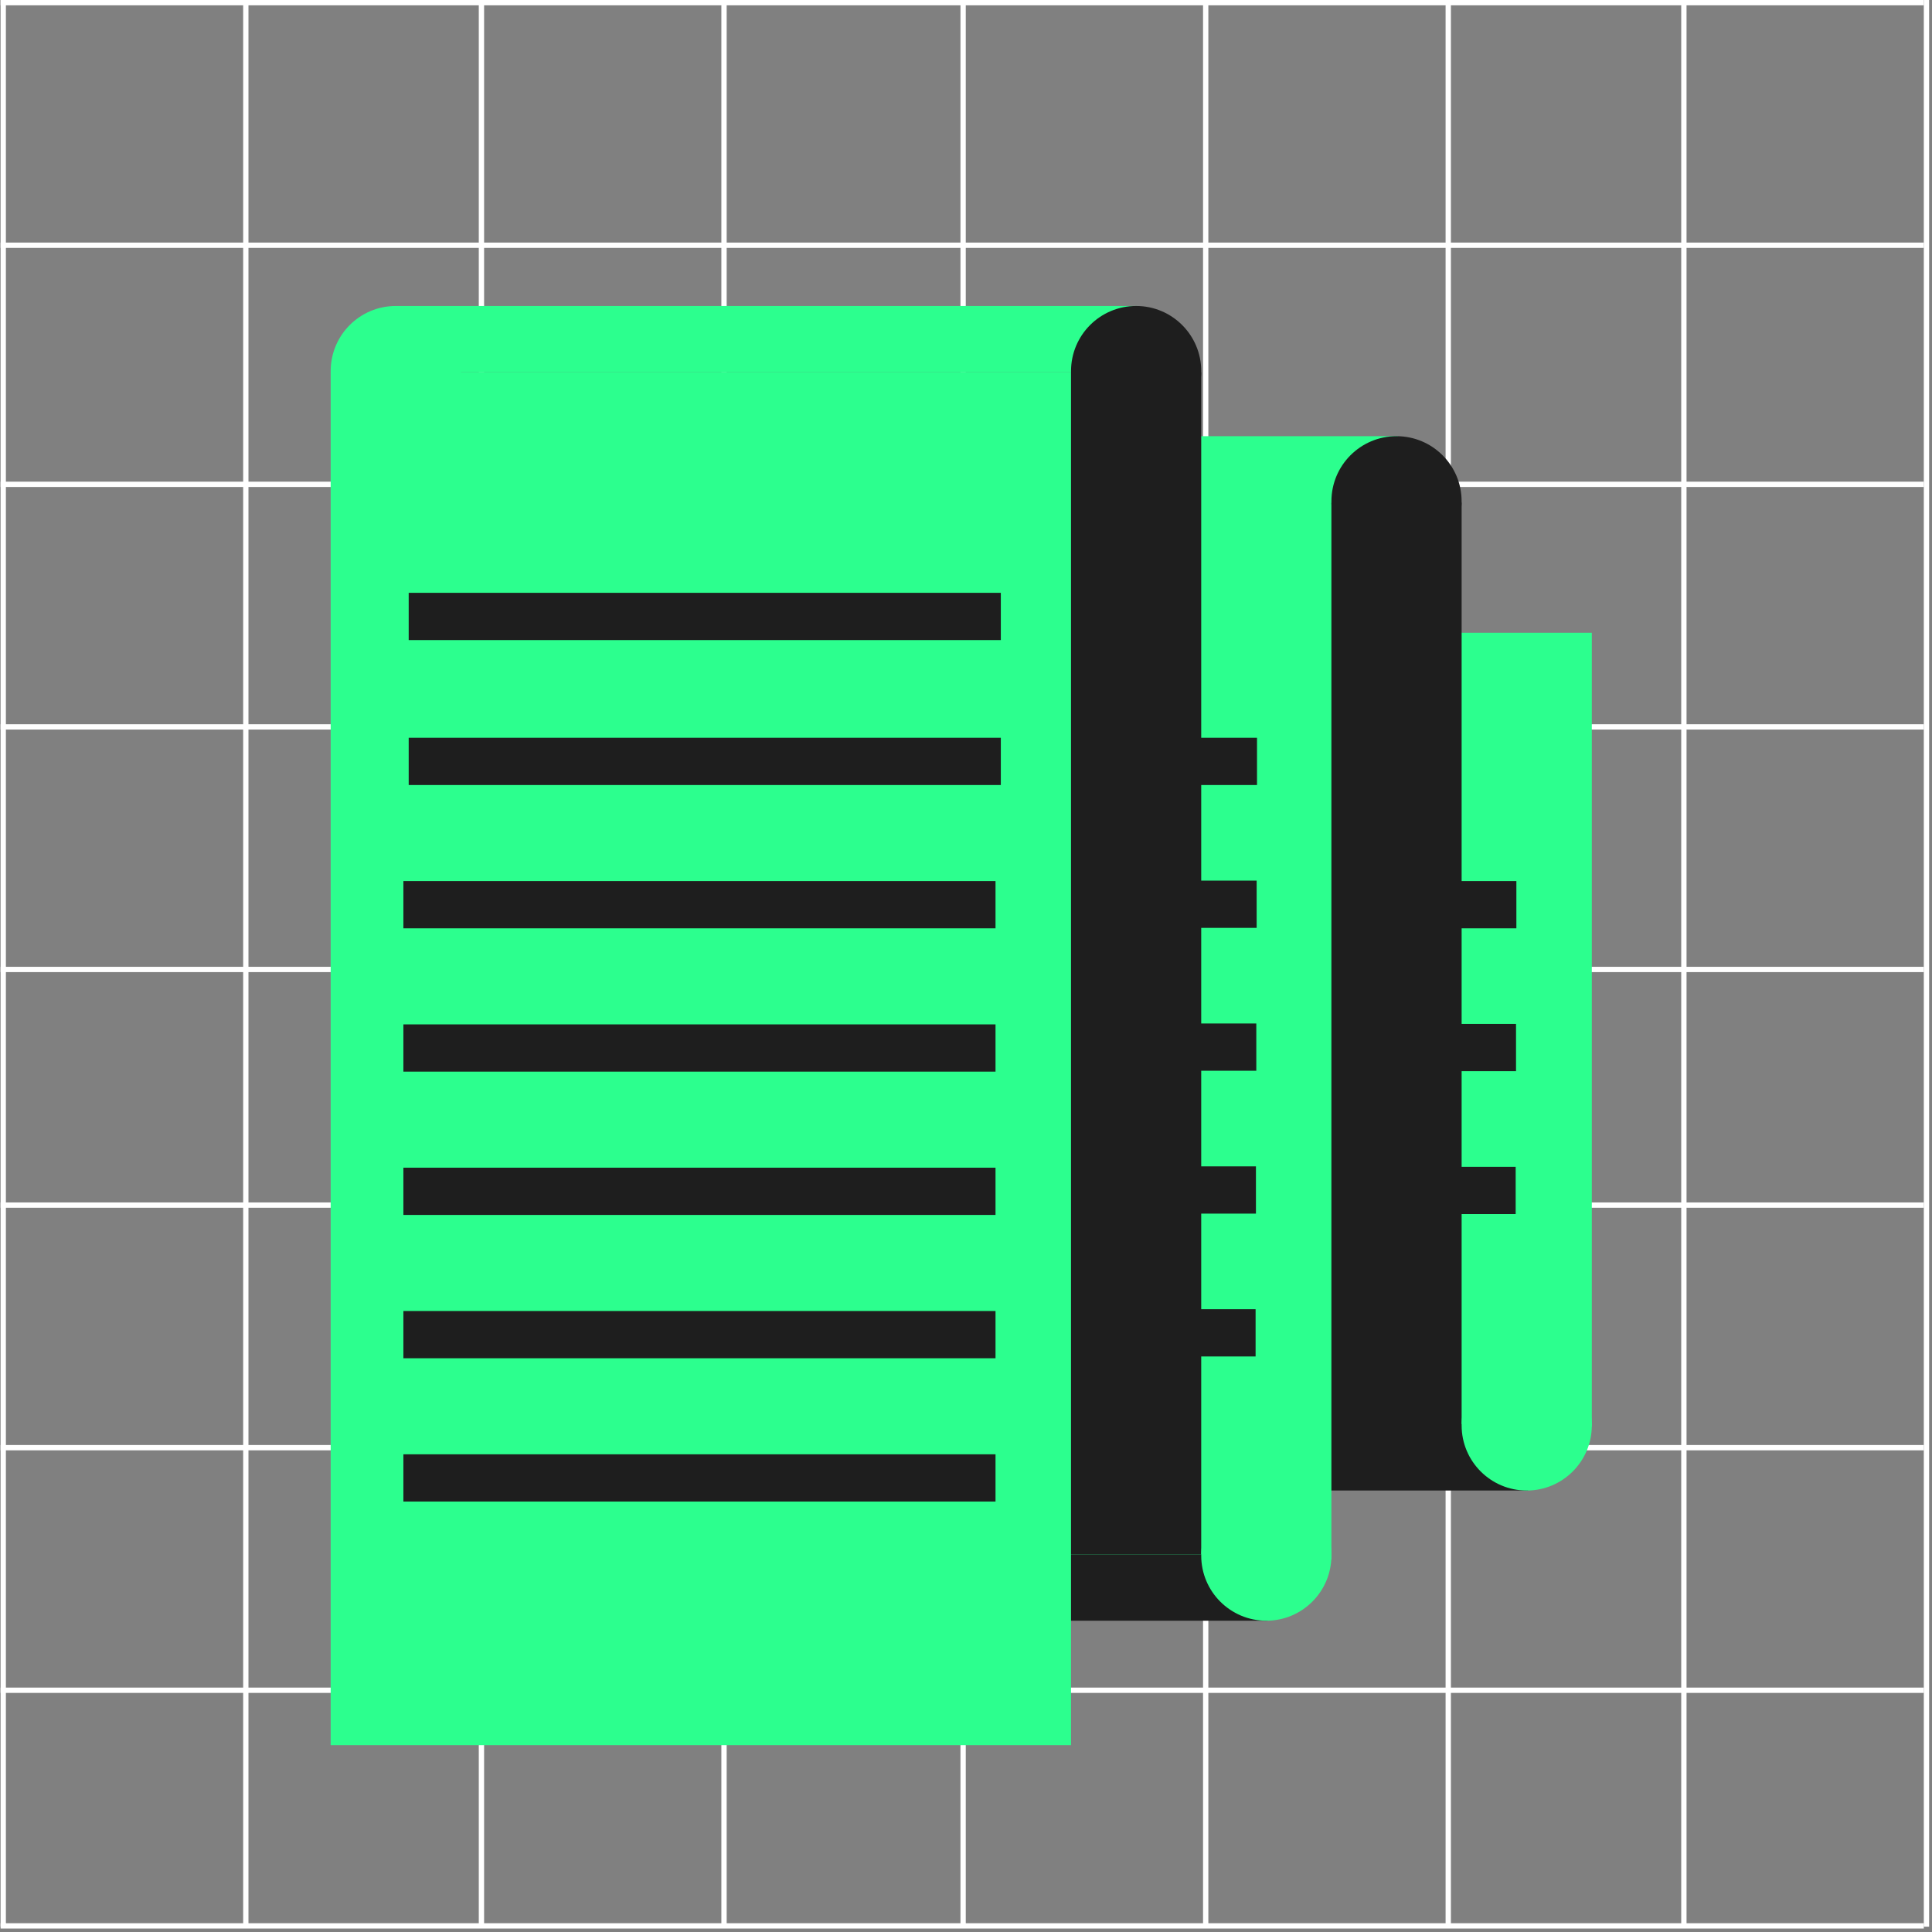 <?xml version="1.0" encoding="UTF-8"?>
<svg xmlns="http://www.w3.org/2000/svg" width="364" height="364" viewBox="0 0 364 364" fill="none">
  <rect x="0" y="0" width="364" height="364" fill="#808080" stroke="none"/>
  <line x1="0.609" y1="-2.41071e-08" x2="0.609" y2="363" stroke="white"></line>
  <line x1="46.312" y1="-2.41957e-08" x2="46.312" y2="363" stroke="white"></line>
  <line x1="90.707" y1="-2.41957e-08" x2="90.707" y2="363" stroke="white"></line>
  <line x1="136.41" y1="-2.41957e-08" x2="136.41" y2="363" stroke="white"></line>
  <line x1="181.457" y1="-2.41957e-08" x2="181.457" y2="363" stroke="white"></line>
  <line x1="227.16" y1="-2.41957e-08" x2="227.16" y2="363" stroke="white"></line>
  <line x1="272.859" y1="-2.41957e-08" x2="272.859" y2="363" stroke="white"></line>
  <line x1="317.254" y1="-2.41957e-08" x2="317.254" y2="363" stroke="white"></line>
  <line x1="362.957" y1="-2.41299e-08" x2="362.957" y2="363" stroke="white"></line>
  <line x1="362.457" y1="0.5" x2="0.11" y2="0.5" stroke="white"></line>
  <line x1="362.457" y1="46.203" x2="0.11" y2="46.203" stroke="white"></line>
  <line x1="362.457" y1="91.25" x2="0.11" y2="91.25" stroke="white"></line>
  <line x1="362.457" y1="136.953" x2="0.11" y2="136.953" stroke="white"></line>
  <line x1="362.457" y1="182.652" x2="0.11" y2="182.652" stroke="white"></line>
  <line x1="362.457" y1="227.047" x2="0.11" y2="227.047" stroke="white"></line>
  <line x1="362.457" y1="272.75" x2="0.11" y2="272.75" stroke="white"></line>
  <line x1="362.457" y1="318.453" x2="0.11" y2="318.453" stroke="white"></line>
  <line x1="362.457" y1="362.848" x2="0.11" y2="362.848" stroke="white"></line>
  <rect x="160.422" y="119.215" width="139.484" height="149.585" fill="#2CFF8E"></rect>
  <rect x="174.133" y="166" width="111.561" height="8.902" fill="#1E1E1E"></rect>
  <rect x="174.066" y="192.914" width="111.561" height="8.902" fill="#1E1E1E"></rect>
  <rect x="174" y="219.836" width="111.561" height="8.902" fill="#1E1E1E"></rect>
  <rect x="148.398" y="268.316" width="139.484" height="12.505" fill="#1E1E1E"></rect>
  <rect x="135.895" y="94.684" width="139.484" height="174.115" fill="#1E1E1E"></rect>
  <rect x="123.871" y="82.18" width="139.484" height="12.505" fill="#2CFF8E"></rect>
  <rect x="111.359" y="93.723" width="139.484" height="200.088" fill="#2CFF8E"></rect>
  <rect x="125.266" y="139" width="111.561" height="8.902" fill="#1E1E1E"></rect>
  <rect x="125.199" y="165.914" width="111.561" height="8.902" fill="#1E1E1E"></rect>
  <rect x="125.133" y="192.832" width="111.561" height="8.902" fill="#1E1E1E"></rect>
  <rect x="125.066" y="219.75" width="111.561" height="8.902" fill="#1E1E1E"></rect>
  <rect x="125" y="246.664" width="111.561" height="8.902" fill="#1E1E1E"></rect>
  <rect x="86.832" y="70.152" width="139.484" height="222.694" fill="#1E1E1E"></rect>
  <circle cx="74.566" cy="69.913" r="12.265" fill="#2CFF8E"></circle>
  <rect x="74.812" y="57.648" width="139.484" height="12.505" fill="#2CFF8E"></rect>
  <rect x="99.336" y="292.848" width="139.484" height="12.505" fill="#1E1E1E"></rect>
  <circle cx="214.054" cy="69.913" r="12.265" fill="#1E1E1E"></circle>
  <circle cx="99.097" cy="293.085" r="12.265" fill="#1E1E1E"></circle>
  <circle cx="238.581" cy="293.085" r="12.265" fill="#2CFF8E"></circle>
  <circle cx="287.644" cy="268.558" r="12.265" fill="#2CFF8E"></circle>
  <circle cx="263.113" cy="94.445" r="12.265" fill="#1E1E1E"></circle>
  <rect x="62.301" y="70.152" width="139.484" height="258.645" fill="#2CFF8E"></rect>
  <rect x="77" y="111.691" width="111.561" height="8.902" fill="#1E1E1E"></rect>
  <rect x="77" y="139" width="111.561" height="8.902" fill="#1E1E1E"></rect>
  <rect x="76" y="166" width="111.561" height="8.902" fill="#1E1E1E"></rect>
  <rect x="76" y="193" width="111.561" height="8.902" fill="#1E1E1E"></rect>
  <rect x="76" y="220" width="111.561" height="8.902" fill="#1E1E1E"></rect>
  <rect x="76" y="247" width="111.561" height="8.902" fill="#1E1E1E"></rect>
  <rect x="76" y="274" width="111.561" height="8.902" fill="#1E1E1E"></rect>
</svg>
